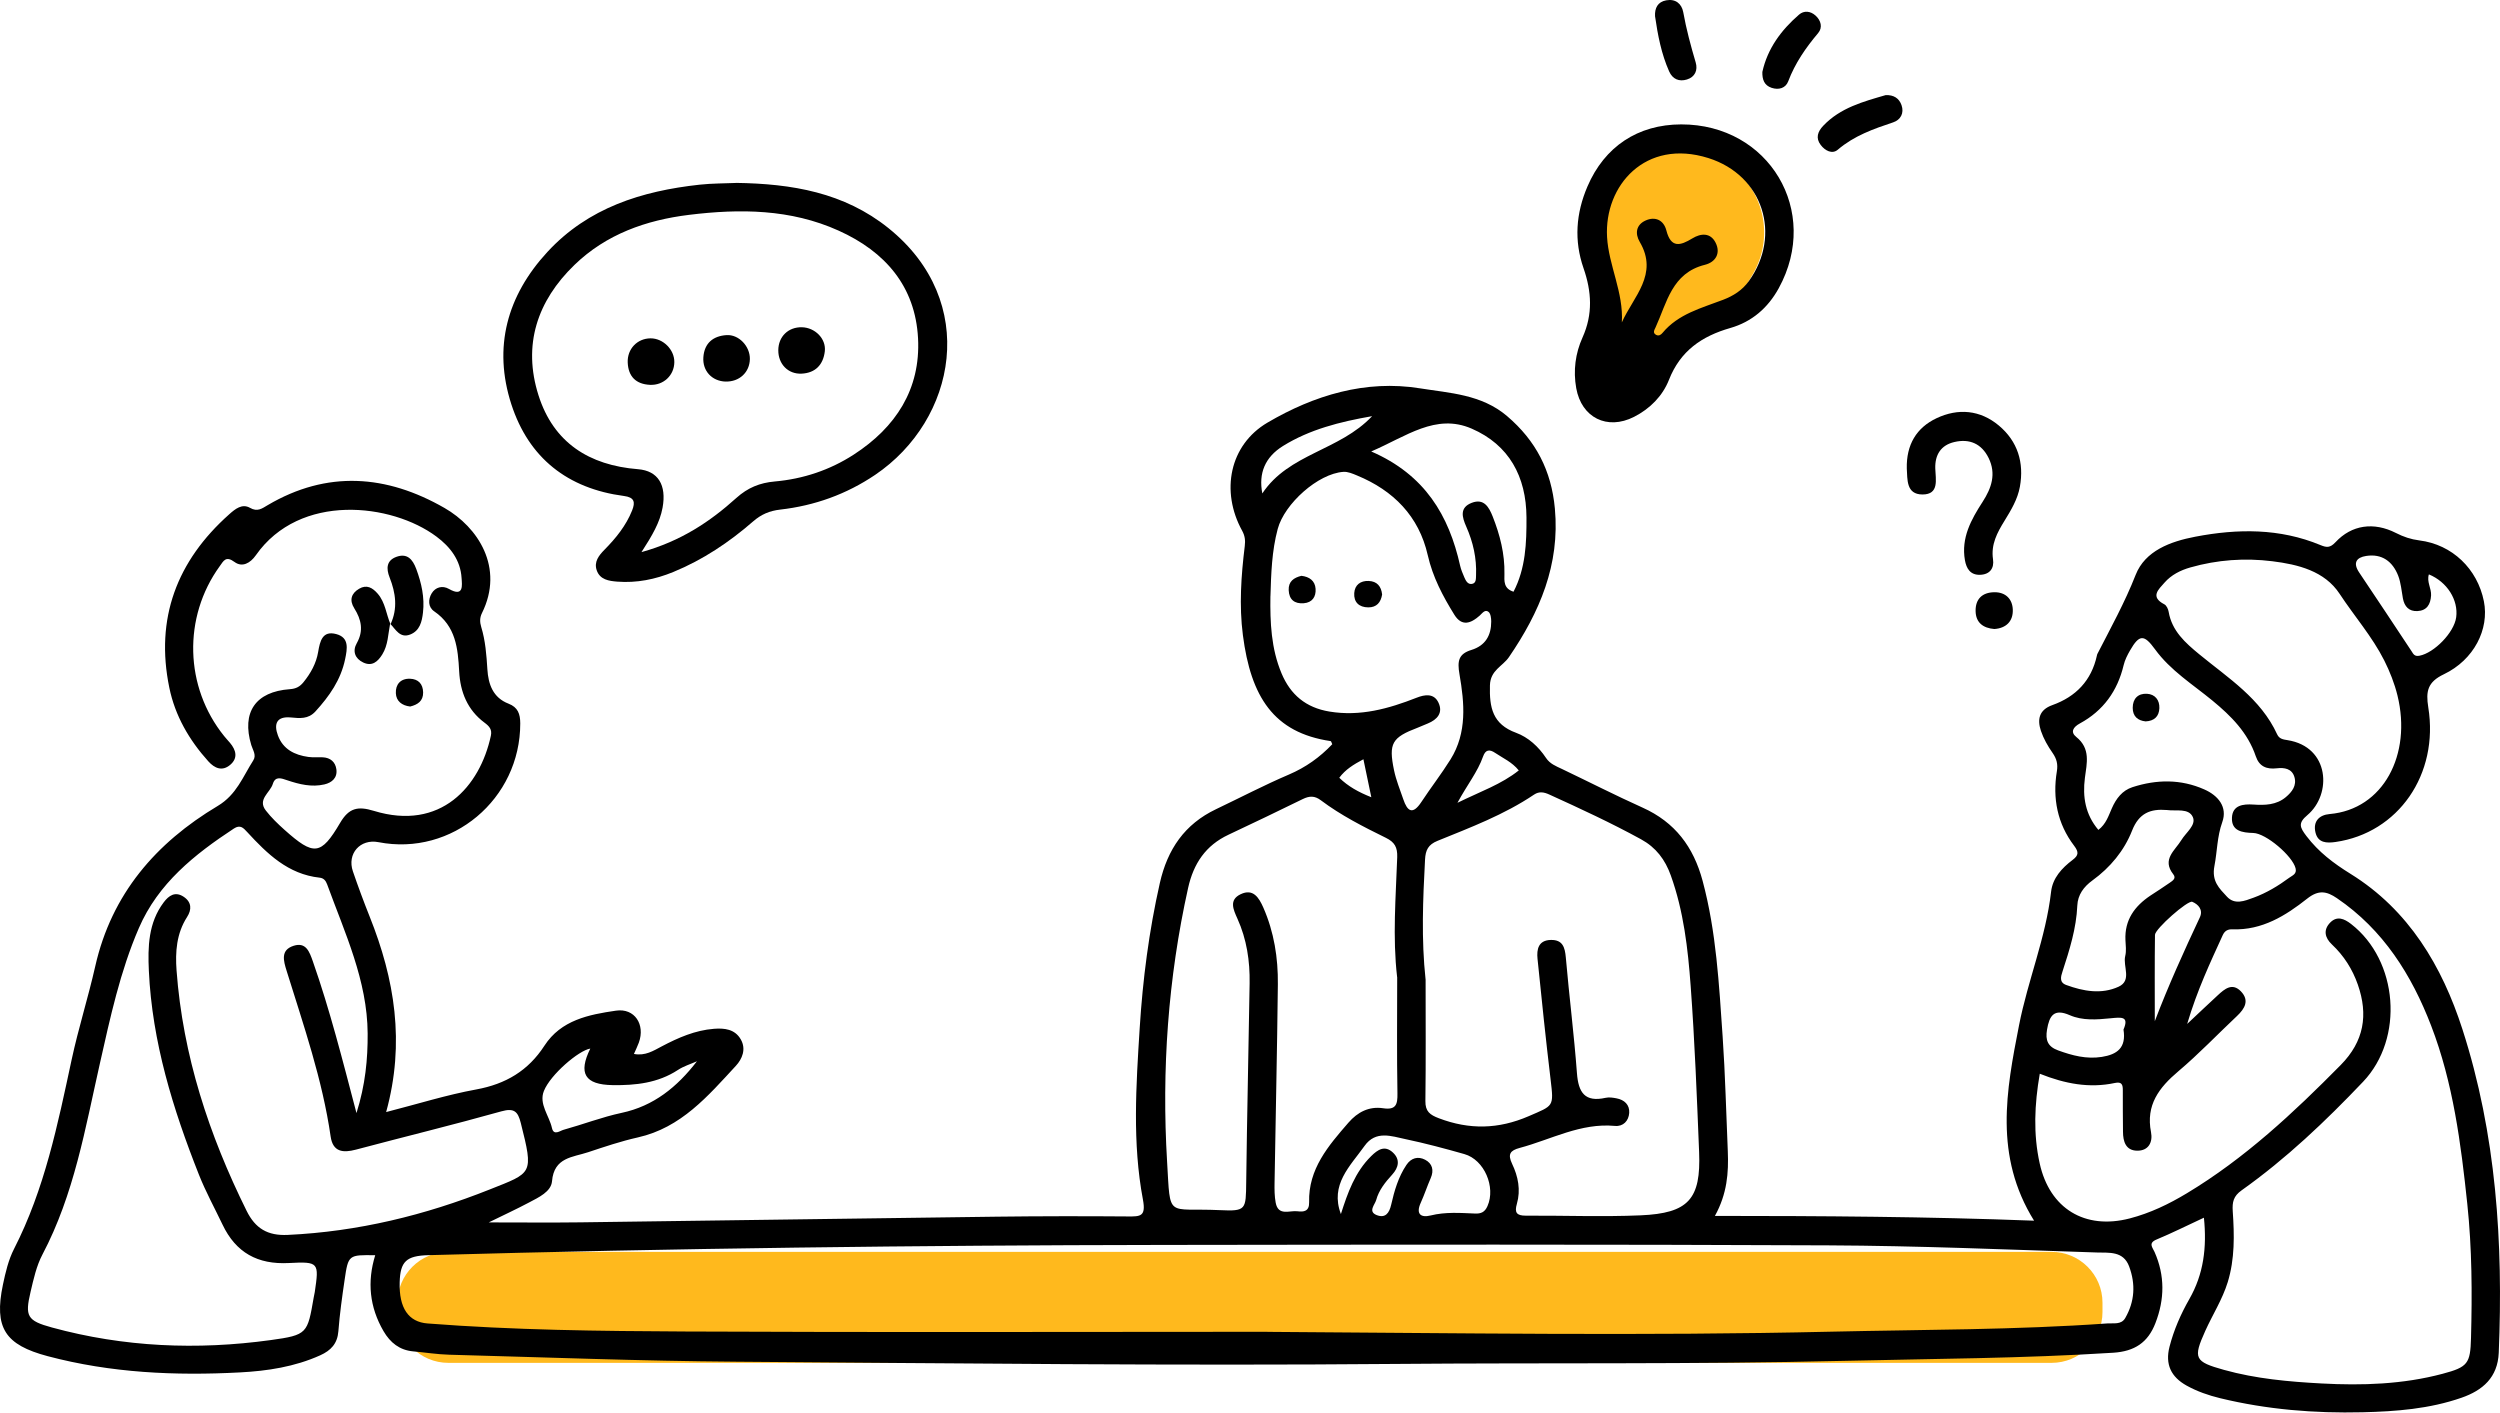 <?xml version="1.0" encoding="UTF-8"?> <svg xmlns="http://www.w3.org/2000/svg" width="223" height="126" viewBox="0 0 223 126" fill="none"><g clip-path="url(#clip0_38_1503)"><path d="M183.001 111.669H39.995C37.487 111.669 35.455 113.698 35.455 116.202V117.034C35.455 119.538 37.487 121.567 39.995 121.567H183.001C185.509 121.567 187.542 119.538 187.542 117.034V116.202C187.542 113.698 185.509 111.669 183.001 111.669Z" fill="#FFB91D"></path><path d="M143.594 17.056L142.408 19.106C140.371 22.628 141.58 27.132 145.109 29.166C148.637 31.199 153.149 29.992 155.186 26.47L156.372 24.42C158.409 20.898 157.2 16.394 153.671 14.361C150.143 12.327 145.631 13.534 143.594 17.056Z" fill="#FFB91D"></path><path d="M196.594 108.616C195.067 109.327 193.739 109.991 192.372 110.561C191.598 110.881 192.003 111.265 192.185 111.672C193.119 113.78 193.09 115.894 192.262 118.027C191.595 119.754 190.405 120.542 188.502 120.664C180.451 121.176 172.39 121.198 164.333 121.391C151.038 121.708 137.744 121.548 124.446 121.663C104.853 121.833 85.263 121.608 65.67 121.464C57.131 121.4 48.592 121.07 40.056 120.84C38.991 120.811 37.932 120.638 36.87 120.545C35.641 120.436 34.81 119.767 34.21 118.738C32.962 116.592 32.737 114.334 33.469 111.967C31.091 111.928 31.065 111.928 30.741 114.155C30.517 115.679 30.302 117.211 30.183 118.748C30.096 119.86 29.512 120.465 28.562 120.894C26.284 121.922 23.848 122.291 21.407 122.419C15.63 122.726 9.89 122.467 4.255 120.971C0.449 119.959 -0.549 118.45 0.263 114.584C0.491 113.498 0.754 112.374 1.255 111.397C3.979 106.073 5.15 100.298 6.389 94.529C6.992 91.726 7.865 88.984 8.497 86.188C9.954 79.743 13.907 75.182 19.423 71.889C21.105 70.886 21.666 69.272 22.594 67.824C22.892 67.356 22.552 66.911 22.414 66.459C21.535 63.535 22.79 61.693 25.86 61.475C26.403 61.437 26.746 61.251 27.067 60.857C27.718 60.056 28.209 59.166 28.379 58.157C28.543 57.183 28.761 56.225 30 56.562C31.161 56.876 30.982 57.852 30.783 58.807C30.398 60.652 29.374 62.103 28.136 63.461C27.491 64.166 26.736 64.07 25.925 63.996C24.673 63.884 24.41 64.576 24.789 65.598C25.244 66.834 26.277 67.35 27.513 67.52C27.933 67.577 28.366 67.532 28.793 67.552C29.47 67.584 29.91 67.965 30.003 68.609C30.115 69.377 29.612 69.813 28.934 69.97C27.805 70.233 26.701 69.964 25.636 69.605C25.09 69.419 24.561 69.205 24.336 69.925C24.096 70.71 22.937 71.303 23.714 72.302C24.201 72.93 24.785 73.49 25.379 74.022C27.994 76.357 28.623 76.319 30.343 73.394C31.123 72.068 31.916 71.892 33.343 72.328C39.312 74.157 42.816 70.15 43.785 65.63C43.907 65.063 43.644 64.778 43.217 64.461C41.696 63.33 41.054 61.725 40.958 59.893C40.849 57.833 40.66 55.85 38.731 54.531C38.173 54.15 38.186 53.467 38.5 52.936C38.837 52.369 39.469 52.202 40.044 52.532C41.391 53.301 41.212 52.186 41.173 51.568C41.08 49.973 40.172 48.788 38.93 47.862C34.935 44.886 26.749 43.928 22.822 49.528C22.324 50.239 21.602 50.633 20.922 50.13C20.142 49.553 19.943 50.03 19.6 50.504C16.304 55.056 16.462 61.28 19.991 65.655C20.158 65.864 20.341 66.056 20.514 66.261C21.063 66.911 21.246 67.625 20.53 68.228C19.825 68.82 19.151 68.545 18.579 67.907C16.869 66.008 15.614 63.836 15.104 61.347C13.83 55.165 15.772 50.034 20.453 45.869C20.989 45.392 21.599 44.899 22.299 45.299C22.972 45.684 23.37 45.357 23.874 45.062C29.182 41.933 34.479 42.343 39.652 45.312C42.63 47.019 45.005 50.629 42.989 54.691C42.784 55.104 42.797 55.505 42.925 55.927C43.301 57.157 43.394 58.426 43.474 59.701C43.557 61.03 43.968 62.231 45.364 62.769C46.195 63.09 46.404 63.679 46.407 64.522C46.416 71.28 40.323 76.402 33.757 75.121C32.134 74.804 30.937 76.149 31.479 77.725C31.944 79.083 32.442 80.428 32.974 81.761C35.198 87.322 36.151 92.998 34.444 99.196C37.294 98.466 39.858 97.658 42.486 97.178C45.114 96.697 47.116 95.509 48.563 93.276C50.049 90.986 52.523 90.502 54.952 90.15C56.608 89.91 57.57 91.386 56.986 92.998C56.868 93.324 56.71 93.638 56.547 94.013C57.561 94.205 58.283 93.728 59.027 93.337C60.497 92.562 62.008 91.899 63.693 91.768C64.624 91.697 65.551 91.796 66.077 92.713C66.581 93.587 66.199 94.465 65.641 95.07C63.154 97.761 60.757 100.592 56.9 101.457C55.398 101.794 53.925 102.29 52.462 102.777C51.095 103.235 49.42 103.222 49.24 105.365C49.16 106.304 48.043 106.81 47.193 107.261C46.089 107.848 44.95 108.373 43.593 109.039C46.5 109.039 49.134 109.068 51.769 109.033C64.149 108.873 76.532 108.684 88.911 108.527C92.81 108.479 96.709 108.475 100.608 108.507C101.734 108.517 102.231 108.507 101.949 107.002C100.996 101.944 101.342 96.813 101.66 91.716C101.933 87.363 102.491 83.042 103.457 78.769C104.137 75.761 105.665 73.516 108.476 72.177C110.639 71.146 112.766 70.034 114.967 69.092C116.472 68.449 117.733 67.549 118.837 66.386C118.779 66.27 118.747 66.114 118.693 66.107C113.597 65.354 111.579 62.148 110.866 56.658C110.523 54.005 110.709 51.35 111.033 48.708C111.094 48.214 111.053 47.804 110.802 47.346C108.858 43.823 109.673 39.687 113.058 37.698C117.214 35.257 121.809 33.858 126.66 34.639C129.308 35.065 132.144 35.171 134.423 37.109C137.012 39.312 138.382 41.99 138.694 45.357C139.159 50.373 137.333 54.614 134.596 58.618C134.031 59.444 132.934 59.774 132.902 61.142C132.85 63.118 133.133 64.598 135.238 65.367C136.322 65.764 137.237 66.604 137.901 67.603C138.254 68.135 138.784 68.337 139.313 68.586C141.716 69.733 144.091 70.947 146.517 72.039C149.411 73.34 151.057 75.537 151.872 78.567C153.098 83.132 153.336 87.805 153.66 92.469C153.894 95.868 153.971 99.276 154.119 102.681C154.202 104.603 154.061 106.489 152.97 108.459C162.548 108.463 171.88 108.52 181.439 108.885C177.851 103.107 178.959 97.274 180.098 91.457C180.881 87.45 182.491 83.638 182.957 79.544C183.095 78.318 183.919 77.43 184.879 76.703C185.408 76.303 185.447 76.014 185.01 75.438C183.518 73.471 183.075 71.21 183.473 68.795C183.576 68.167 183.457 67.686 183.092 67.164C182.668 66.559 182.286 65.892 182.052 65.197C181.712 64.188 181.872 63.324 183.063 62.898C185.174 62.145 186.554 60.706 187.042 58.483C187.054 58.432 187.061 58.378 187.087 58.33C188.277 56.008 189.535 53.74 190.498 51.283C191.342 49.127 193.61 48.297 195.815 47.875C199.591 47.151 203.349 47.112 206.985 48.621C207.524 48.845 207.841 48.884 208.323 48.368C209.77 46.811 211.743 46.536 213.717 47.541C214.394 47.887 215.049 48.108 215.809 48.205C218.736 48.57 220.988 50.742 221.563 53.637C222.057 56.123 220.68 58.861 217.988 60.146C216.544 60.835 216.371 61.655 216.602 63.093C217.568 69.083 213.916 74.304 208.329 75.105C207.54 75.217 206.763 75.201 206.539 74.253C206.308 73.266 206.872 72.693 207.803 72.613C212.6 72.196 215.148 67.302 213.855 62.039C213.592 60.966 213.175 59.906 212.677 58.916C211.599 56.779 210.004 54.963 208.695 52.971C207.357 50.934 204.992 50.347 202.682 50.062C200.23 49.758 197.782 49.931 195.388 50.613C194.499 50.866 193.684 51.276 193.074 51.971C192.551 52.571 191.759 53.233 193.061 53.906C193.254 54.005 193.402 54.329 193.443 54.569C193.735 56.283 194.929 57.337 196.174 58.362C198.757 60.486 201.658 62.305 203.124 65.508C203.311 65.912 203.664 65.963 204.045 66.021C207.822 66.616 208.018 70.854 205.82 72.706C204.966 73.423 205.143 73.798 205.736 74.579C206.824 76.005 208.146 77.004 209.671 77.949C214.869 81.172 217.834 86.188 219.644 91.796C222.67 101.172 223.295 110.875 222.888 120.67C222.795 122.867 221.463 124.02 219.563 124.68C216.708 125.673 213.73 125.904 210.736 125.974C206.452 126.077 202.21 125.734 198.035 124.719C196.999 124.466 195.994 124.12 195.051 123.598C193.652 122.822 193.119 121.698 193.52 120.129C193.909 118.623 194.525 117.214 195.292 115.872C196.559 113.655 196.864 111.278 196.588 108.61L196.594 108.616ZM113.061 118.802C129.821 118.908 146.581 119.174 163.338 118.786C171.552 118.597 179.774 118.633 187.975 118.05C188.543 118.008 189.217 118.187 189.573 117.566C190.417 116.096 190.51 114.549 189.917 112.96C189.394 111.567 188.113 111.759 187.064 111.723C179.074 111.464 171.084 111.124 163.091 111.086C143.289 110.993 123.484 111.019 103.682 111.048C81.855 111.08 60.028 111.349 38.208 111.961C36.238 112.015 35.705 112.524 35.651 114.376C35.583 116.679 36.434 117.922 38.141 118.053C45.81 118.649 53.495 118.732 61.177 118.77C78.47 118.857 95.766 118.796 113.058 118.796L113.061 118.802ZM31.797 99.289C32.596 96.752 32.808 94.465 32.795 92.187C32.766 87.456 30.76 83.222 29.182 78.888C29.06 78.555 28.873 78.327 28.517 78.289C25.694 77.984 23.832 76.155 22.048 74.218C21.702 73.843 21.432 73.532 20.861 73.907C17.347 76.216 14.106 78.801 12.386 82.786C10.711 86.659 9.832 90.778 8.908 94.868C7.599 100.666 6.61 106.547 3.787 111.9C3.251 112.915 2.994 114.097 2.728 115.228C2.214 117.412 2.413 117.806 4.631 118.412C11.048 120.167 17.581 120.439 24.144 119.536C27.442 119.081 27.423 118.947 27.985 115.721C28.014 115.564 28.055 115.41 28.078 115.25C28.463 112.627 28.456 112.521 25.77 112.662C22.979 112.809 21.041 111.733 19.853 109.241C19.144 107.755 18.348 106.304 17.742 104.776C15.425 98.92 13.57 92.937 13.278 86.591C13.179 84.458 13.227 82.312 14.607 80.483C15.059 79.884 15.624 79.487 16.381 79.99C17.103 80.47 17.113 81.136 16.686 81.799C15.74 83.273 15.627 84.913 15.749 86.566C16.311 94.148 18.637 101.223 21.997 108.005C22.777 109.581 23.874 110.24 25.668 110.154C31.916 109.862 37.903 108.402 43.67 106.105C47.498 104.58 47.613 104.773 46.452 100.16C46.198 99.161 45.874 98.808 44.722 99.132C40.419 100.339 36.074 101.396 31.752 102.546C30.587 102.857 29.692 102.755 29.493 101.377C28.761 96.303 27.083 91.479 25.572 86.614C25.283 85.688 25.007 84.74 26.197 84.362C27.295 84.016 27.603 84.891 27.908 85.759C29.419 90.07 30.539 94.494 31.797 99.285V99.289ZM181.946 95.788C181.474 98.52 181.359 101.15 181.94 103.776C182.828 107.806 185.97 109.721 189.971 108.684C191.788 108.213 193.466 107.406 195.07 106.438C200.233 103.331 204.581 99.263 208.788 95.003C210.877 92.886 211.259 90.525 210.319 87.828C209.837 86.447 209.074 85.249 208.005 84.243C207.373 83.648 207.216 82.943 207.858 82.29C208.467 81.671 209.103 81.947 209.709 82.414C213.926 85.675 214.468 92.623 210.787 96.492C207.437 100.013 203.923 103.357 199.954 106.176C199.222 106.694 199.107 107.223 199.161 108.043C199.306 110.167 199.351 112.294 198.712 114.372C198.237 115.91 197.368 117.259 196.713 118.71C195.603 121.173 195.744 121.458 198.385 122.195C201.228 122.986 204.155 123.248 207.081 123.405C210.71 123.601 214.339 123.486 217.882 122.541C220.135 121.942 220.353 121.628 220.414 119.353C220.52 115.359 220.504 111.368 220.083 107.39C219.512 101.992 218.822 96.601 216.862 91.502C215.116 86.966 212.594 82.933 208.454 80.118C207.537 79.493 206.818 79.355 205.804 80.156C203.879 81.678 201.78 82.988 199.152 82.895C198.735 82.879 198.456 83.01 198.269 83.414C197.153 85.864 195.994 88.299 195.096 91.335C196.222 90.278 197.021 89.519 197.827 88.776C198.436 88.215 199.117 87.629 199.89 88.43C200.666 89.234 200.243 89.964 199.547 90.621C197.801 92.264 196.139 94.01 194.31 95.557C192.58 97.018 191.396 98.571 191.871 100.99C192.044 101.874 191.656 102.655 190.636 102.642C189.622 102.63 189.374 101.832 189.371 100.948C189.368 99.724 189.342 98.498 189.355 97.274C189.362 96.758 189.272 96.467 188.646 96.601C186.384 97.088 184.208 96.678 181.952 95.778L181.946 95.788ZM127.164 87.367C127.164 90.983 127.193 94.596 127.145 98.213C127.132 99.145 127.552 99.446 128.352 99.75C131.066 100.781 133.659 100.733 136.358 99.564C138.588 98.597 138.607 98.754 138.315 96.307C137.885 92.719 137.513 89.125 137.147 85.528C137.06 84.676 137.221 83.869 138.334 83.843C139.39 83.821 139.592 84.496 139.672 85.416C139.971 88.856 140.407 92.287 140.664 95.73C140.792 97.453 141.367 98.341 143.228 97.924C143.529 97.857 143.87 97.911 144.181 97.969C144.896 98.1 145.375 98.546 145.326 99.273C145.278 99.977 144.794 100.503 144.052 100.432C140.994 100.147 138.37 101.643 135.562 102.393C134.699 102.623 134.471 102.956 134.882 103.818C135.417 104.936 135.661 106.15 135.305 107.383C135.08 108.158 135.276 108.44 136.101 108.437C139.515 108.418 142.936 108.556 146.344 108.408C150.621 108.222 151.731 106.96 151.561 102.764C151.362 97.822 151.17 92.876 150.807 87.943C150.563 84.612 150.181 81.281 149.036 78.09C148.529 76.678 147.723 75.598 146.376 74.861C143.712 73.401 140.962 72.129 138.2 70.873C137.737 70.662 137.301 70.569 136.842 70.877C134.172 72.674 131.179 73.804 128.223 75.005C127.402 75.339 127.158 75.819 127.113 76.674C126.924 80.236 126.776 83.798 127.161 87.363L127.164 87.367ZM124.623 87.152C124.209 83.58 124.507 80.019 124.632 76.457C124.661 75.579 124.405 75.118 123.618 74.733C121.613 73.747 119.611 72.731 117.817 71.383C117.258 70.963 116.793 70.992 116.206 71.277C114.008 72.356 111.8 73.413 109.586 74.455C107.545 75.412 106.464 77.027 105.979 79.205C104.189 87.264 103.614 95.426 104.105 103.632C104.413 108.789 104.012 107.719 108.793 107.944C111.174 108.056 111.13 107.908 111.162 105.432C111.235 99.526 111.373 93.616 111.466 87.709C111.499 85.723 111.207 83.779 110.382 81.953C110.01 81.127 109.605 80.272 110.664 79.765C111.778 79.231 112.294 80.06 112.689 80.957C113.648 83.142 114.011 85.448 113.985 87.802C113.921 93.709 113.786 99.619 113.69 105.525C113.681 106.108 113.684 106.704 113.79 107.274C114.018 108.504 115.035 107.953 115.741 108.046C116.299 108.12 116.796 108.053 116.774 107.239C116.697 104.273 118.487 102.207 120.278 100.144C121.103 99.193 122.117 98.667 123.381 98.856C124.517 99.026 124.671 98.526 124.652 97.53C124.591 94.071 124.629 90.611 124.629 87.152H124.623ZM113.321 53.176C113.286 55.524 113.385 57.852 114.313 60.063C115.115 61.975 116.485 63.122 118.584 63.471C121.331 63.926 123.856 63.221 126.359 62.238C127.09 61.949 127.912 61.818 128.313 62.68C128.737 63.589 128.204 64.188 127.354 64.537C127.058 64.659 126.766 64.791 126.468 64.906C124.161 65.784 123.846 66.293 124.35 68.718C124.533 69.595 124.883 70.438 125.172 71.29C125.541 72.392 126.019 72.699 126.782 71.543C127.63 70.255 128.579 69.035 129.394 67.728C130.874 65.348 130.63 62.709 130.187 60.152C129.978 58.954 130.1 58.33 131.252 57.974C132.497 57.59 133.02 56.677 133.017 55.437C133.017 55.139 132.966 54.726 132.773 54.576C132.462 54.329 132.215 54.707 131.987 54.912C131.207 55.607 130.399 55.915 129.728 54.835C128.698 53.173 127.8 51.478 127.354 49.515C126.567 46.052 124.302 43.752 121.042 42.41C120.657 42.25 120.223 42.061 119.829 42.09C117.57 42.247 114.576 44.931 113.973 47.179C113.443 49.156 113.385 51.167 113.324 53.185L113.321 53.176ZM187.173 74.028C187.866 73.5 188.078 72.77 188.377 72.1C188.758 71.232 189.307 70.508 190.218 70.214C192.365 69.519 194.525 69.486 196.62 70.415C197.875 70.969 198.706 71.988 198.228 73.33C197.759 74.637 197.778 75.954 197.528 77.238C197.262 78.606 197.958 79.24 198.642 79.98C199.335 80.733 200.204 80.371 201.019 80.073C202.184 79.647 203.227 79.013 204.215 78.285C204.488 78.084 204.896 77.962 204.764 77.446C204.488 76.351 202.13 74.33 200.991 74.301C200.009 74.275 199.024 74.134 199.091 72.92C199.149 71.828 200.07 71.703 201.01 71.767C202.03 71.834 203.051 71.812 203.895 71.104C204.453 70.636 204.886 70.066 204.661 69.307C204.437 68.554 203.763 68.455 203.092 68.532C202.181 68.638 201.526 68.375 201.215 67.456C200.503 65.351 199.014 63.862 197.342 62.487C195.577 61.036 193.604 59.81 192.23 57.92C191.248 56.568 190.828 56.581 190 58.019C189.763 58.429 189.538 58.874 189.429 59.332C188.88 61.636 187.613 63.397 185.524 64.531C184.917 64.861 184.661 65.3 185.203 65.736C186.499 66.777 186.143 68.08 185.973 69.39C185.755 71.082 186.012 72.651 187.173 74.025V74.028ZM135.007 52.779C136.091 50.693 136.172 48.438 136.162 46.154C136.143 42.509 134.609 39.681 131.272 38.233C128.069 36.846 125.451 38.925 122.312 40.27C127.116 42.352 129.247 45.991 130.245 50.466C130.325 50.825 130.479 51.167 130.623 51.51C130.749 51.805 130.928 52.141 131.288 52.087C131.689 52.023 131.65 51.622 131.663 51.308C131.727 49.793 131.4 48.352 130.79 46.974C130.415 46.129 130.174 45.277 131.281 44.851C132.372 44.431 132.821 45.245 133.149 46.074C133.797 47.715 134.233 49.406 134.195 51.19C134.182 51.834 134.115 52.5 135.007 52.782V52.779ZM193.286 72.254C191.81 72.129 190.793 72.536 190.183 74.086C189.48 75.877 188.235 77.382 186.647 78.532C185.864 79.099 185.338 79.823 185.296 80.774C185.209 82.818 184.6 84.734 183.977 86.652C183.826 87.114 183.669 87.626 184.304 87.86C185.842 88.424 187.449 88.712 188.973 88.017C190.196 87.459 189.346 86.197 189.57 85.278C189.683 84.826 189.612 84.323 189.589 83.846C189.509 82.062 190.405 80.832 191.816 79.887C192.391 79.503 192.981 79.141 193.543 78.74C193.78 78.571 194.152 78.359 193.86 77.991C192.808 76.655 194.011 75.87 194.582 74.929C194.987 74.259 195.914 73.603 195.603 72.888C195.237 72.055 194.098 72.373 193.289 72.254H193.286ZM119.611 108.286C120.214 106.397 120.859 104.555 122.312 103.123C122.893 102.55 123.519 102.127 124.244 102.803C124.921 103.43 124.754 104.151 124.186 104.773C123.567 105.448 122.993 106.166 122.755 107.044C122.646 107.45 121.998 108.069 122.8 108.386C123.567 108.687 123.92 108.219 124.093 107.46C124.376 106.22 124.729 104.99 125.451 103.914C125.871 103.283 126.49 103.117 127.123 103.45C127.764 103.786 127.928 104.382 127.62 105.086C127.302 105.814 127.055 106.573 126.728 107.293C126.282 108.277 126.718 108.642 127.61 108.421C128.932 108.091 130.248 108.194 131.573 108.248C132.099 108.27 132.443 108.133 132.683 107.585C133.434 105.894 132.408 103.45 130.62 102.944C128.884 102.45 127.135 101.983 125.37 101.611C124.109 101.345 122.717 100.813 121.719 102.213C120.429 104.026 118.619 105.663 119.607 108.293L119.611 108.286ZM62.162 94.667C61.594 94.92 60.981 95.102 60.468 95.442C58.69 96.608 56.688 96.822 54.66 96.793C52.151 96.758 51.567 95.743 52.654 93.533C51.634 93.693 49.099 95.849 48.515 97.316C48.053 98.475 48.987 99.51 49.234 100.615C49.391 101.329 49.946 100.868 50.267 100.778C52.003 100.298 53.7 99.641 55.456 99.266C58.312 98.658 60.401 96.96 62.166 94.667H62.162ZM216.656 51.235C216.444 51.891 216.887 52.474 216.852 53.112C216.807 53.909 216.477 54.464 215.639 54.508C214.885 54.55 214.474 54.105 214.339 53.378C214.214 52.699 214.163 51.991 213.919 51.356C213.425 50.085 212.469 49.367 211.054 49.592C210.194 49.726 209.86 50.203 210.434 51.059C212.007 53.387 213.547 55.735 215.103 58.077C215.27 58.33 215.363 58.58 215.822 58.49C217.128 58.237 218.909 56.43 219.092 55.062C219.3 53.515 218.28 51.901 216.656 51.235ZM189.416 91.838C189.933 90.631 189.236 90.736 188.251 90.832C187.045 90.951 185.774 91.057 184.622 90.554C183.207 89.936 182.803 90.599 182.594 91.848C182.434 92.79 182.662 93.36 183.586 93.696C184.853 94.157 186.111 94.49 187.481 94.276C188.835 94.061 189.679 93.478 189.416 91.835V91.838ZM192.208 91.092C193.411 87.927 194.801 84.868 196.225 81.828C196.54 81.162 196.097 80.672 195.552 80.441C195.157 80.275 192.23 82.856 192.224 83.388C192.189 85.957 192.208 88.526 192.208 91.095V91.092ZM122.393 37.122C119.495 37.628 116.825 38.307 114.451 39.777C112.83 40.783 112.253 42.221 112.599 44.015C114.961 40.45 119.479 40.213 122.393 37.122ZM135.475 68.721C134.872 67.975 134.076 67.635 133.377 67.164C132.857 66.812 132.507 66.866 132.289 67.481C131.807 68.852 130.88 69.993 130.004 71.61C132.08 70.591 133.916 69.964 135.475 68.721ZM121.616 67.725C120.711 68.208 120.008 68.644 119.463 69.377C120.259 70.15 121.173 70.656 122.322 71.114C122.069 69.896 121.857 68.881 121.616 67.725Z" fill="black"></path><path d="M65.634 16.314C70.64 16.384 75.296 17.169 79.256 20.353C87.394 26.897 85.311 37.458 78.062 42.359C75.495 44.092 72.655 45.107 69.594 45.456C68.638 45.565 67.893 45.886 67.178 46.51C65.037 48.374 62.698 49.938 60.054 51.023C58.447 51.683 56.791 52.016 55.061 51.882C54.323 51.824 53.511 51.712 53.226 50.866C52.972 50.114 53.409 49.556 53.919 49.037C54.933 48.009 55.838 46.898 56.383 45.536C56.682 44.79 56.592 44.364 55.661 44.242C50.633 43.582 47.161 40.847 45.611 36.061C43.968 30.978 45.226 26.381 48.826 22.477C52.462 18.534 57.24 17.038 62.397 16.474C63.507 16.352 64.636 16.365 65.634 16.32V16.314ZM57.221 49.249C60.767 48.262 63.35 46.517 65.689 44.412C66.703 43.502 67.775 43.067 69.106 42.948C71.635 42.724 74.013 41.936 76.147 40.555C79.901 38.127 82.125 34.713 81.89 30.183C81.65 25.545 78.964 22.445 74.802 20.571C70.518 18.639 66.003 18.607 61.46 19.165C57.628 19.636 54.07 20.894 51.246 23.627C47.915 26.846 46.609 30.773 48.034 35.261C49.375 39.489 52.552 41.507 56.913 41.853C58.706 41.997 59.47 43.269 59.101 45.286C58.857 46.613 58.183 47.756 57.218 49.252L57.221 49.249Z" fill="black"></path><path d="M149.963 11.096C157.802 11.083 162.426 18.848 158.666 25.706C157.7 27.467 156.268 28.707 154.343 29.258C151.802 29.988 149.886 31.295 148.872 33.88C148.307 35.318 147.184 36.459 145.753 37.186C143.359 38.4 141.071 37.256 140.6 34.626C140.32 33.06 140.523 31.519 141.161 30.103C142.101 28.021 141.973 26 141.251 23.924C140.394 21.455 140.574 19.027 141.601 16.634C143.122 13.082 146.093 11.102 149.963 11.096ZM144.665 28.765C145.695 26.455 147.967 24.475 146.266 21.58C145.827 20.833 145.939 20.065 146.764 19.68C147.643 19.27 148.404 19.632 148.641 20.561C149.052 22.16 149.889 21.916 150.955 21.266C151.725 20.795 152.569 20.747 153.024 21.634C153.512 22.579 153.04 23.38 152.078 23.62C149.126 24.354 148.689 26.996 147.675 29.206C147.579 29.418 147.38 29.7 147.743 29.879C147.974 29.991 148.16 29.86 148.301 29.69C149.71 27.996 151.766 27.483 153.698 26.743C154.613 26.394 155.409 25.891 155.993 25.081C158.967 20.946 157.25 15.632 152.389 14.1C146.767 12.329 143.09 16.557 143.35 21.144C143.494 23.688 144.832 26.083 144.668 28.768L144.665 28.765Z" fill="black"></path><path d="M170.086 41.792C170.038 39.665 170.949 38.153 172.736 37.307C174.668 36.391 176.635 36.567 178.297 37.958C179.976 39.364 180.563 41.26 180.174 43.419C179.972 44.537 179.388 45.501 178.801 46.456C178.153 47.506 177.582 48.56 177.777 49.889C177.896 50.687 177.495 51.248 176.619 51.273C175.756 51.299 175.403 50.719 175.271 49.969C174.922 47.971 175.83 46.34 176.853 44.758C177.646 43.531 178.076 42.266 177.386 40.856C176.757 39.575 175.682 39.111 174.331 39.428C173.128 39.706 172.589 40.568 172.627 41.792C172.659 42.778 172.99 44.105 171.491 44.108C170.009 44.108 170.153 42.74 170.086 41.795V41.792Z" fill="black"></path><path d="M168.199 8.485C168.927 8.453 169.399 8.77 169.614 9.372C169.871 10.096 169.527 10.695 168.873 10.913C167.108 11.503 165.385 12.108 163.931 13.354C163.44 13.774 162.805 13.453 162.41 12.934C161.932 12.31 162.144 11.736 162.625 11.227C164.156 9.606 166.216 9.062 168.199 8.485Z" fill="black"></path><path d="M157.202 6.416C157.661 4.334 158.877 2.687 160.475 1.304C160.912 0.926 161.486 0.977 161.938 1.381C162.439 1.826 162.596 2.457 162.176 2.953C161.072 4.263 160.119 5.638 159.509 7.255C159.281 7.857 158.678 8.05 158.03 7.835C157.366 7.614 157.186 7.095 157.202 6.416Z" fill="black"></path><path d="M147.63 1.451C147.592 0.711 147.871 0.17 148.625 0.029C149.453 -0.125 150.008 0.33 150.146 1.089C150.419 2.611 150.82 4.094 151.256 5.57C151.459 6.259 151.199 6.871 150.47 7.092C149.78 7.303 149.2 7.069 148.888 6.371C148.192 4.802 147.874 3.133 147.63 1.448V1.451Z" fill="black"></path><path d="M34.797 55.636C34.617 56.565 34.621 57.535 34.098 58.378C33.7 59.019 33.19 59.47 32.4 59.095C31.659 58.743 31.425 58.08 31.823 57.375C32.455 56.254 32.23 55.261 31.598 54.255C31.149 53.541 31.325 52.932 32.034 52.516C32.708 52.119 33.225 52.42 33.69 52.955C34.377 53.746 34.444 54.784 34.836 55.69L34.797 55.642V55.636Z" fill="black"></path><path d="M34.835 55.684C35.493 54.281 35.297 52.888 34.755 51.513C34.438 50.713 34.466 49.998 35.355 49.672C36.315 49.322 36.806 49.88 37.13 50.751C37.598 52.016 37.887 53.294 37.73 54.643C37.637 55.45 37.447 56.261 36.594 56.597C35.673 56.959 35.301 56.142 34.8 55.633L34.839 55.678L34.835 55.684Z" fill="black"></path><path d="M177.906 56.11C176.876 56.027 176.247 55.527 176.224 54.521C176.199 53.442 176.808 52.843 177.89 52.827C178.917 52.814 179.514 53.451 179.542 54.39C179.574 55.425 178.939 56.036 177.903 56.107L177.906 56.11Z" fill="black"></path><path d="M36.588 63.022C35.85 62.939 35.339 62.539 35.31 61.834C35.275 61.059 35.721 60.517 36.568 60.543C37.313 60.566 37.727 61.008 37.743 61.757C37.759 62.535 37.252 62.859 36.588 63.022Z" fill="black"></path><path d="M116.084 51.363C116.79 51.443 117.303 51.798 117.351 52.526C117.396 53.224 117.063 53.752 116.286 53.81C115.465 53.871 114.986 53.483 114.951 52.638C114.919 51.863 115.41 51.529 116.084 51.363Z" fill="black"></path><path d="M123.285 53.029C123.172 53.733 122.797 54.185 122.046 54.178C121.228 54.172 120.746 53.717 120.798 52.904C120.846 52.173 121.353 51.792 122.084 51.821C122.829 51.85 123.204 52.295 123.285 53.025V53.029Z" fill="black"></path><path d="M191.39 64.349C190.681 64.275 190.241 63.894 190.238 63.141C190.238 62.318 190.716 61.84 191.512 61.885C192.227 61.927 192.644 62.44 192.616 63.17C192.587 63.9 192.166 64.31 191.39 64.349Z" fill="black"></path><path d="M64.72 34.037C63.507 33.998 62.653 33.086 62.74 31.865C62.83 30.603 63.613 29.972 64.8 29.892C65.91 29.818 66.908 30.898 66.889 32.025C66.867 33.217 65.942 34.072 64.72 34.034V34.037Z" fill="black"></path><path d="M60.15 32.304C60.141 33.473 59.191 34.383 57.984 34.328C56.733 34.271 56.043 33.589 55.992 32.336C55.944 31.122 56.845 30.19 58.026 30.18C59.149 30.174 60.163 31.186 60.15 32.301V32.304Z" fill="black"></path><path d="M71.532 29.191C72.7 29.219 73.704 30.215 73.573 31.34C73.435 32.519 72.745 33.271 71.503 33.329C70.293 33.387 69.417 32.471 69.424 31.241C69.43 30.023 70.316 29.162 71.535 29.191H71.532Z" fill="black"></path></g><defs><clipPath id="clip0_38_1503"><rect width="223" height="126" fill="white"></rect></clipPath></defs></svg> 